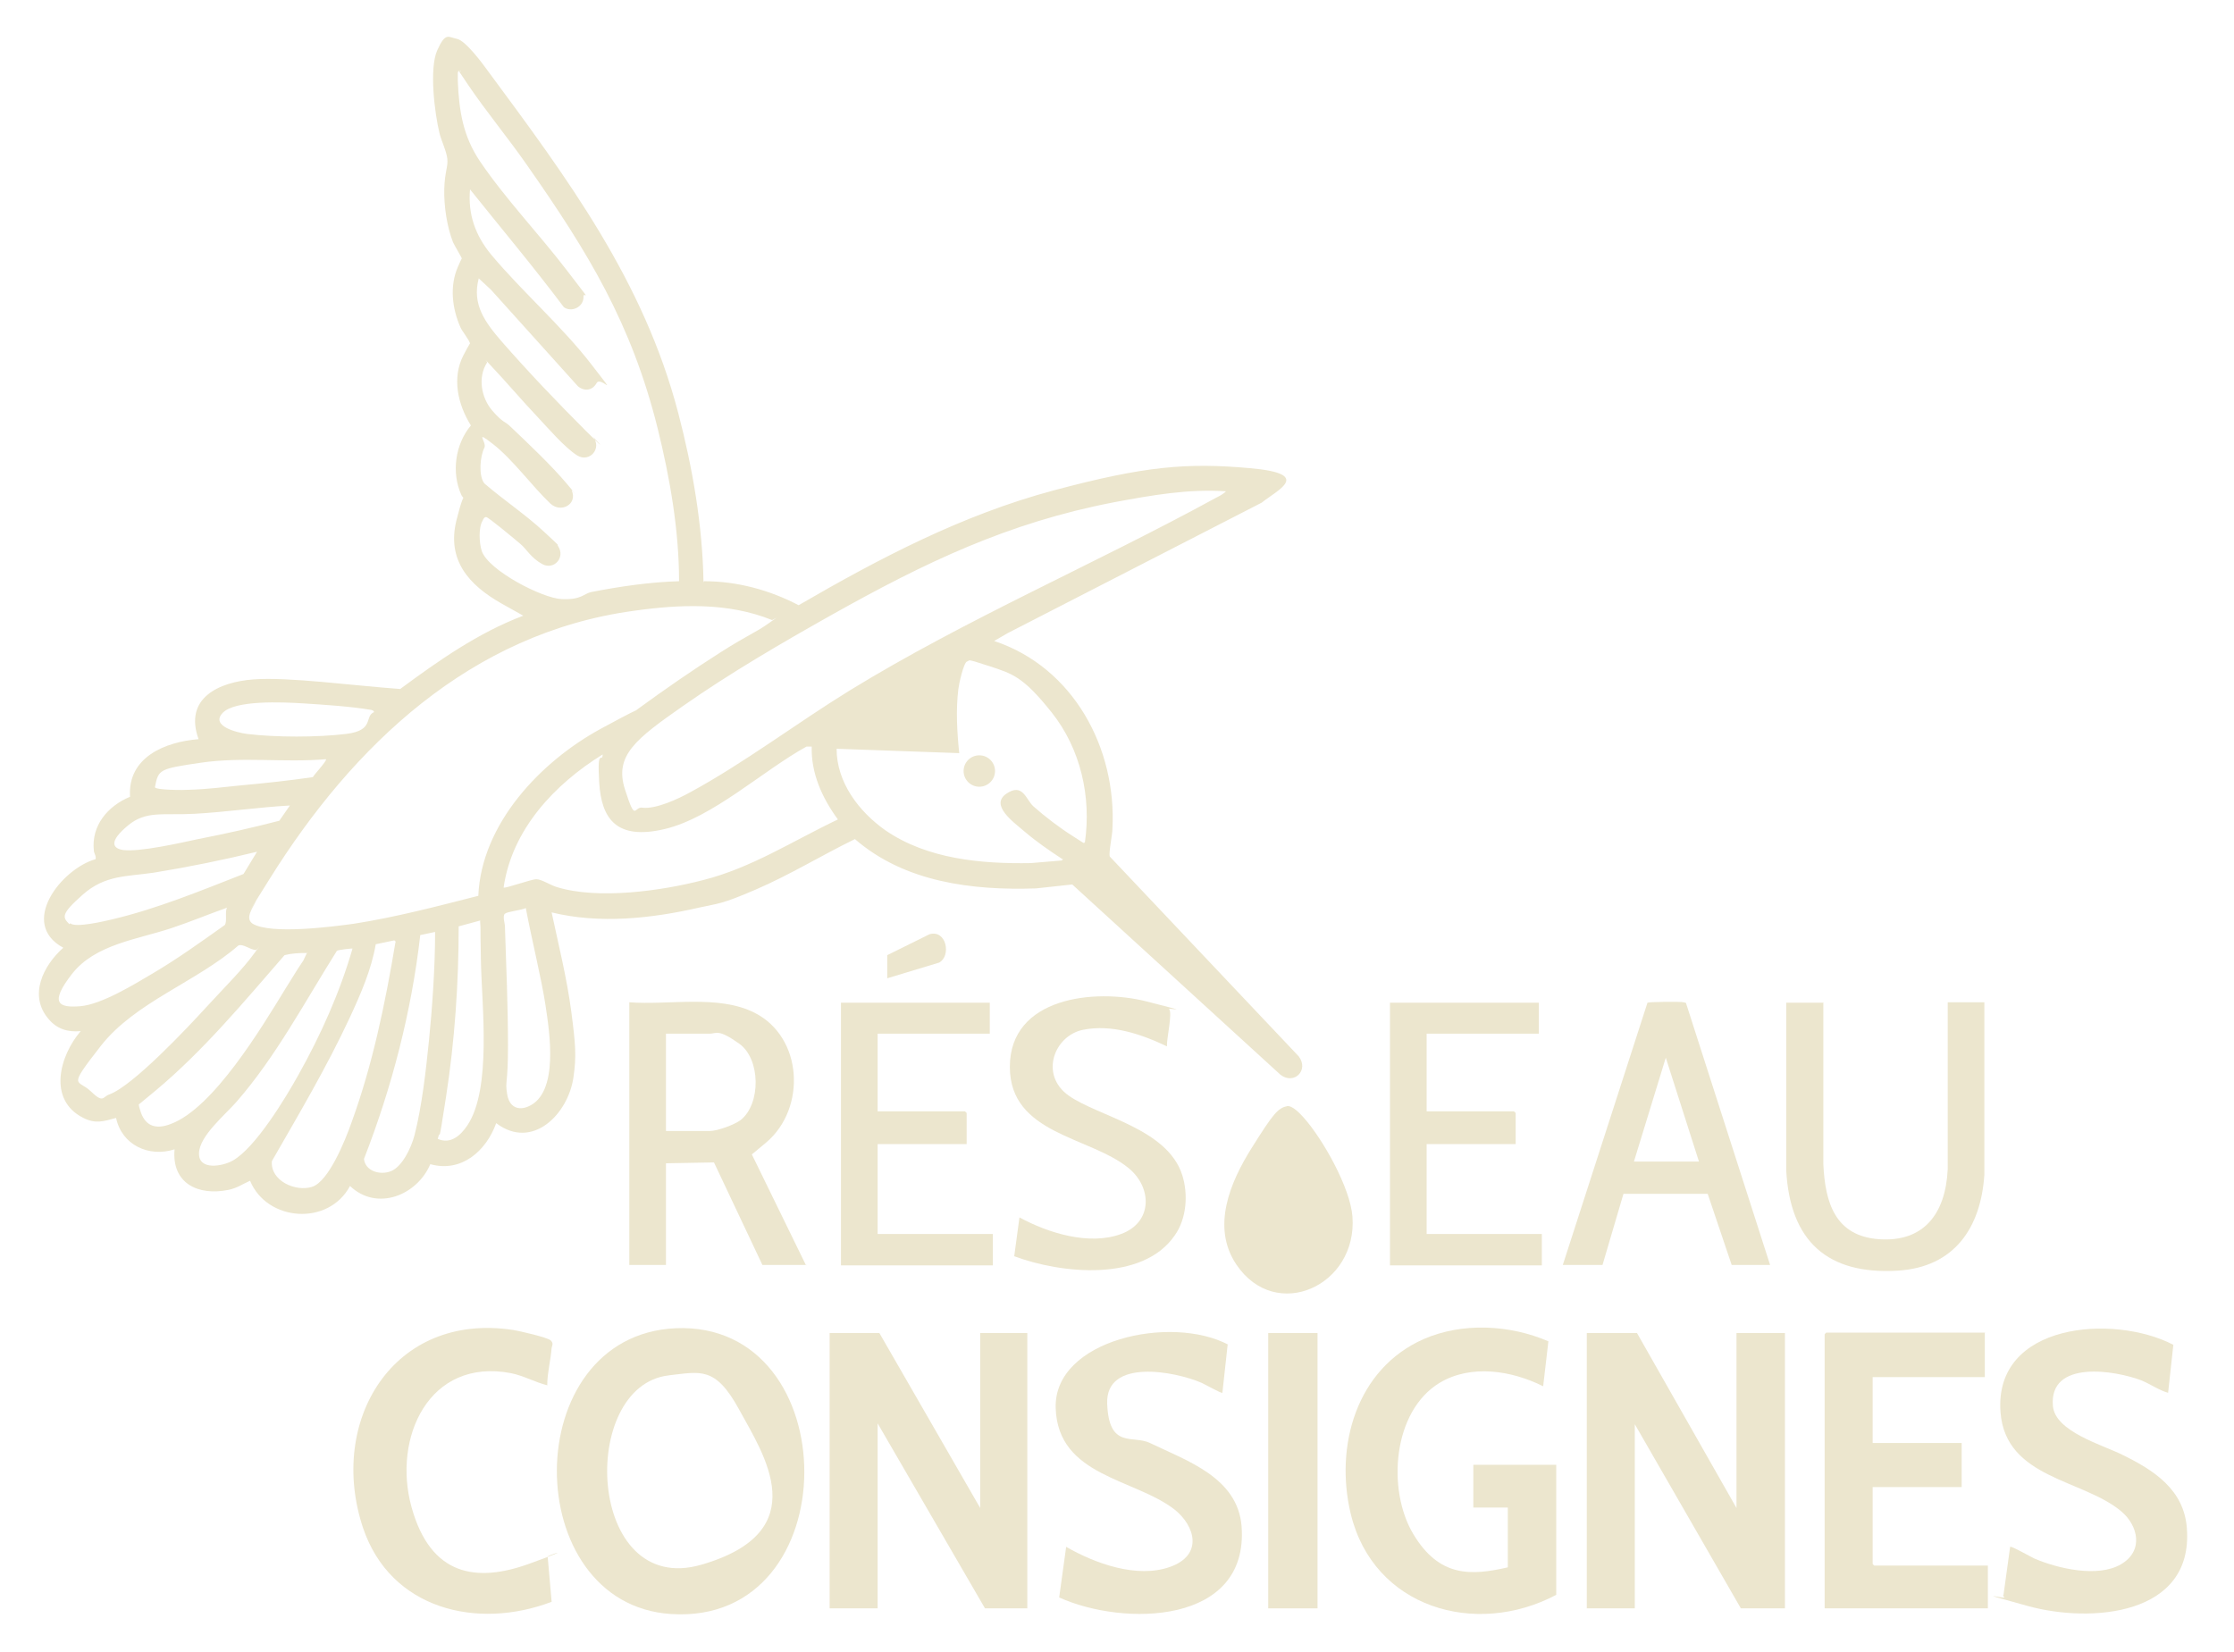 <?xml version="1.0" encoding="UTF-8"?>
<svg data-id="Calque_1" xmlns="http://www.w3.org/2000/svg" version="1.1" viewBox="0 0 511.9 378.5">
  <!-- Generator: Adobe Illustrator 29.6.1, SVG Export Plug-In . SVG Version: 2.1.1 Build 9)  -->
  <defs>
    <style>
      .st0 {
        fill: #ece6ce;
      }
    </style>
  </defs>
  <polygon class="st0" points="375.1 305.5 397.9 345.6 397.9 305.5 409 305.5 409 368.6 398.9 368.6 374.6 326.4 374.6 368.6 363.6 368.6 363.6 305.5 375.1 305.5"/>
  <polygon class="st0" points="224.6 345.6 224.6 305.5 235.4 305.5 235.4 368.6 225.7 368.6 201.1 326.2 201.1 368.6 190.1 368.6 190.1 305.5 201.5 305.5 224.6 345.6"/>
  <path class="st0" d="M154.8,304.4c39.3-1.7,39.7,68.1-1,65.5-34.9-2.2-35.3-63.8,1-65.5ZM153.3,315.2c-20.9,2.3-18.9,51,7.4,43.4s14.2-25.4,8.7-35.5-8.9-8.7-16.2-7.9Z"/>
  <path class="st0" d="M356.6,365.5c-18.5,9.8-41.9,3-47.1-18.6-3.7-15.5,1.3-33.2,16.7-40,8.9-3.9,19.8-3.3,28.6.5l-1.2,10.3c-7.2-3.6-16.5-5.1-23.7-.8-10.8,6.5-12.1,24.5-6.1,34.6s13.4,9.6,21.7,7.7v-13.7h-7.9v-9.8h19v29.8Z"/>
  <path class="st0" d="M454.8,305.5v10.1h-25.7v15.1h20.4v10.1h-20.4v17.6s.3.4.4.4h26v9.8h-37.4v-62.8s.3-.4.4-.4h36.4Z"/>
  <path class="st0" d="M498,308.2l-1.2,11c-2.1-.6-3.9-1.9-6-2.8-6.2-2.4-21.3-4.8-20.4,5.8.5,5.9,11.3,8.9,15.9,11.2,7.2,3.5,14.2,8,14.8,16.9,1.5,20-22,21.7-36.3,17.8s-5.1-1.6-5.5-2-.3-.4-.2-.7l1.5-10.9c.2-.3,4.9,2.4,5.6,2.7,5.4,2.3,14.5,4.4,19.8,1.3s3.9-8.9.1-12.1c-8.7-7.4-26.5-7.5-27.7-22.7-1.6-20.6,26-22.6,39.6-15.5Z"/>
  <path class="st0" d="M281.3,308.2l-1.2,11c-.2.2-4.1-2-4.8-2.3-6-2.6-22-5.7-21.6,4.8s5.9,7.1,9.8,9c8.5,4.1,20.1,7.9,21,19.1,1.7,22.6-27,23-41.8,16.3l1.6-11.6c6.6,3.8,16.2,7.3,23.8,4.6s5.8-9.3,1.1-13.1c-9.2-7.2-26.8-7.6-27.3-23.3s26.5-21.5,39.6-14.5Z"/>
  <path class="st0" d="M125.5,317.5c-2.9-.7-5.4-2.2-8.4-2.8-18.8-3.6-27.2,14.8-22.8,30.7s15,17.3,26.9,13,3.9-1.9,4.3-1.6l.9,10.3c-17.1,6.5-36.9,1.7-43.2-16.9-8.2-24.5,6.9-49.6,34.4-45.4,1.3.2,7.9,1.7,8.6,2.4s.3,1.2.2,1.7c-.2,2.8-1,5.7-1,8.5Z"/>
  <g>
    <path class="st0" d="M184.8,289.9h-10.1l-11.1-23.5-11,.2v23.3h-8.4v-60.2c9.1.7,20.4-1.8,28.7,2.4,11.1,5.6,11.9,21.9,2.7,29.7s-3.4,2.1-3.4,2.6l12.5,25.6ZM152.6,259.2h10c1.8,0,5.6-1.4,7.1-2.5,4.7-3.7,4.6-14-.3-17.5s-5.2-2.3-6.8-2.3h-10v22.3Z"/>
    <path class="st0" d="M267.4,239.8c-5.9-2.8-12.6-5.1-19.2-3.8s-10.1,10.3-3.3,15.1,22.6,7.5,26,18.2c1.4,4.4,1,10-1.7,13.8-7.4,10.8-26.1,8.8-36.8,4.8l1.2-8.9c6.6,3.6,16,6.5,23.3,3.8s7.1-10.7,1.7-15.1c-8.9-7.3-27.2-7.7-27.2-23.2,0-16,19.5-18,31.3-15s4.7,1.3,5.2,1.8c.8.8-.6,6.9-.5,8.3Z"/>
    <path class="st0" d="M226.8,229.7v7.2h-25.7v17.8h20s.4.3.4.4v7.1h-20.4v20.6h26.4v7.2h-34.8v-60.2h34.1Z"/>
  </g>
  <g>
    <path class="st0" d="M417.8,229.7v37.1c.4,8.8,2.7,16.5,12.8,17.2s15.2-5.7,15.7-16v-38.3s8.4,0,8.4,0v39.5c-.8,12.2-6.9,21.2-19.8,22-16.2,1-24.7-6.8-25.6-22.9v-38.5h8.4Z"/>
    <path class="st0" d="M405.6,289.9h-8.8l-5.5-16.3h-19.3s-4.8,16.3-4.8,16.3h-9.1l19.4-60.1c.3-.2,7.6-.3,8.3-.1s.5.1.6.4l19.2,59.8ZM374.4,266.2h14.9l-7.6-23.8-7.3,23.8Z"/>
    <path class="st0" d="M352.6,229.7v7.2h-25.7v17.8h20s.4.3.4.4v7.1h-20.4v20.6h26.4v7.2h-34.8v-60.2h34.1Z"/>
  </g>
  <path class="st0" d="M294.9,253.5c1.2-.2,3,1.7,3.8,2.6,4.4,4.9,10.7,16.1,11.2,22.7,1.2,15.9-17.6,24.4-26.6,11-5.8-8.6-1.4-18.9,3.5-26.7s6-9.2,8.2-9.6Z"/>
  <rect class="st0" x="290.6" y="305.5" width="11.3" height="63.1"/>
  <path class="st0" d="M203.3,224.2v-5.3l9.7-4.8c3.9-1.1,5,5,2.2,6.5l-11.9,3.6Z"/>
  <path class="st0" d="M161.3,133.2c7.6,0,15,2,21.7,5.5,18.6-10.8,37.5-20.7,58.4-26.3s30.6-6.4,45.1-5.1,6.2,5,2.6,7.9l-58.2,29.9-3.1,1.8c18.1,6,28.1,24.5,27.1,43.1,0,1.3-.9,5.5-.6,6.3l43.3,45.8c2.4,3.2-1.1,6.6-4.2,4.2l-47.7-43.6-8.3.9c-14.6.5-30.1-1.4-41.5-11.3-7.6,3.7-14.9,8.2-22.8,11.6s-8.4,3.1-12.9,4.1c-10.9,2.5-22.8,3.8-33.8,1.1,1.6,7.5,3.5,15.1,4.5,22.7s1.2,10.3.5,15.1c-1.2,8.4-9.4,16.8-17.7,10.5-2.3,6.4-8,11.4-15.1,9.4-3,7.1-12.2,10.9-18.4,5-4.9,9.2-19,8.2-22.9-1.2-1.8.8-3,1.7-5,2.1-6.9,1.4-13-1.5-12.3-9.3-5.9,1.9-12.1-1-13.4-7.2-2.9.8-4.7,1.4-7.5,0-8.2-4.1-5.5-14.2-.6-19.9-3,.3-5.5-.5-7.4-2.8-4.6-5.4-1.2-12.2,3.4-16.3-10.3-5.6-.4-18.1,7.4-20.3.2-.7-.4-1.4-.4-2-.6-5.7,3.2-10.2,8.3-12.3-.6-9.1,8.1-12.6,15.7-13.2-3.4-9.4,4.6-13.1,12.6-13.7s22.5,1.4,33.6,2.2c8.8-6.5,17.9-12.9,28.2-16.8l-5-2.8c-7.4-4.2-12.6-9.9-10.3-19.1s2.1-3.9,2.1-4.2c0-.5-.8-1.1-1-1.6-2.3-5.1-1.4-11.6,2.2-15.9-3-4.8-4.4-10.9-1.7-16.1s1.5-1.9,1.5-2.6-1.9-3-2.2-3.8c-1.9-4.3-2.5-9.4-.6-13.8s1.1-1.4,1-1.8-1.8-3.2-2.1-3.9c-1.4-3.6-2.1-8.3-2-12.2s.9-5.1.7-6.9-1.4-4.2-1.8-5.9c-1.1-4.5-2.4-14.8-.5-19s2.5-3,4.5-2.6,5.9,5.7,7.2,7.5c18.2,24.6,35.6,48,43.5,78.2,3.3,12.6,5.6,25.9,5.8,38.9ZM105.4,16.3c-.3-.3-.4,0-.5.4,0,.5,0,1.4,0,1.9.3,6.9,1.2,12.6,5.1,18.4,5.9,8.7,13.6,16.7,20,25.1s3.6,4.4,3.7,5.9c.1,2.3-2.7,3.7-4.5,2.4-6.9-9.2-14.3-18-21.5-27-.5,5.7,1.2,10.5,4.8,14.9,7.1,8.5,16.3,16.5,23,25.2s2.2,2.5,1.2,4.3-2.9,1.9-4.3.7l-19.9-22.1-2.8-2.6c-1.6,6,1.5,10.1,5.2,14.4,6.2,7.1,12.8,14,19.4,20.6s1,.7,1.5,1.2c2.3,2.7-.7,6.1-3.5,4.4s-7-6.6-8.9-8.6c-3.8-4-7.4-8.3-11.2-12.3s-.3-.6-.6-.4c-2.2,3.4-1.3,8.1,1.2,11s2.9,2.4,4.2,3.7c4.1,3.9,9.4,8.9,13,13.2s.9,1,1,1.4c1.4,3.1-2.4,5.3-4.9,3-4.2-4-8.6-10.1-13.1-13.6s-1.4-.5-2,.8c-1,1.9-1.4,6.5,0,8.2,4.4,3.8,9.4,7.1,13.7,11.1s2.7,2.5,3.2,3.3c1.7,2.6-1,5.5-3.6,4.1s-3.7-3.5-5-4.6-7.4-6.2-7.9-6.2-.7.6-.8.8c-1,1.6-.8,5.2-.2,7,1.5,4.4,13.8,10.8,18.3,11s5-1.2,6.7-1.6c6.6-1.3,13.5-2.3,20.2-2.5,0-11.7-2.1-23.7-4.9-35-6-24.1-15.9-40.3-29.9-60.3-4.3-6.2-9.3-12.2-13.5-18.4s-1.4-2.2-1.8-3.3ZM281,112.6c-8.7-.6-17.1.9-25.7,2.5-24.4,4.7-43.3,13.8-64.7,25.8-11.4,6.4-23.4,13.4-34.1,20.9s-15.8,11.3-13.3,19.1,2,3.9,4,4.2c3,.4,8.2-2,10.9-3.5,12.2-6.6,24.5-15.9,36.5-23.3,26.7-16.4,56.4-29.1,84-44.2.8-.4,1.8-.9,2.4-1.6ZM176.9,142.1c-10.1-4.1-21.2-3.6-31.8-2.1-37.2,5.1-64.2,30.8-83.3,61.4s-2.2,3.4-3.1,5.1-2.6,4-.8,5.2c4.2,2.5,18.1.7,23.2,0,9.6-1.5,19.1-4,28.5-6.4.7-16.5,14.3-30.8,28.1-38.3s5.5-2.4,8.3-4.4c6.3-4.6,12.5-8.9,19.1-13.1s7.7-4.3,11.1-6.7.7-.5.6-.7ZM248.6,193c1.5-10.4-1-21.4-7.6-29.7s-9-8.9-14.5-10.7-4.1-1.2-4.9-1-1.9,5.3-2,6.3c-.6,4.8-.3,9.9.2,14.7l-28.1-1c0,7.7,5.1,14.4,11.2,18.7,9.6,6.6,22,7.7,33.3,7.5l7.1-.6c.5-.5.2-.2,0-.4-2.9-1.9-5.8-3.9-8.5-6.2s-8-6.1-4.2-8.7,4.5,1.4,6.2,2.9c2.7,2.4,6,4.9,9,6.8s2.4,1.7,2.8,1.4ZM85.7,163.2c0-.3-.3-.4-.6-.5-4.7-.8-10.8-1.2-15.6-1.5s-15.7-.8-18.5,2.2,3.3,4.5,5.6,4.8c6.6.8,16.1.8,22.7,0s4.1-4,6.4-5ZM186,171.1h-1.2c-10,5.5-21.5,16.3-32.5,18.9s-14.5-2.3-15-10.7.7-4.2.8-6.4c-11,6.8-20.8,17.2-22.7,30.5.3.3,6.3-1.9,7.5-1.9s3.3,1.4,4.7,1.8c9.4,2.9,23.9.9,33.5-1.6,11.1-2.8,20.6-9,30.9-13.9-3.6-4.9-6.2-10.6-6-16.8ZM74.6,174c-9.5.8-19.1-.6-28.6.8s-9.7,1.5-10.5,5.6c.1.7,6.9.7,7.8.6,3.9-.1,7.9-.6,11.8-1,5.5-.5,11.1-1.1,16.6-1.9.2-.5,3.3-3.8,3-4.1ZM66.5,184.6c-7.3.4-14.6,1.5-21.9,1.9s-11.1-.8-15.3,2.7-3.7,5.2-1.1,5.6c3.8.5,13-1.6,17.2-2.5,6.2-1.2,12.4-2.6,18.6-4.2l2.5-3.6ZM16.1,211.6c1.2,1.1,7.9-.5,9.6-.9,10.2-2.4,20.4-6.6,30.1-10.4l3.1-5.1c-7.8,1.9-15.7,3.5-23.7,4.8-6.1.9-11.1.5-16.2,5s-4.7,5.2-3.1,6.8ZM51.8,208.1c-4.2,1.5-8.3,3.2-12.5,4.6-7.8,2.6-17.5,3.7-22.8,10.5s-3,7.8,1.9,7.4,12.5-5.1,16.4-7.4c5.8-3.4,11.2-7.3,16.7-11.2.6-.8,0-2.9.5-4ZM120.5,208.1c-1,.5-4.2.8-4.8,1.3s0,2.2,0,2.9c.3,9.1.7,18.3.7,27.4s-.7,7.8-.2,11,2.7,3.8,4.8,2.9c7.2-3,4.9-17.2,4-23.2s-3.1-14.8-4.5-22.2ZM109.9,211l-4.8,1.3c0,13-.9,26.2-2.9,39.1s-1.1,6.5-1.9,9.6c2.9,1.3,5.2-.7,6.8-3.1,5.6-8.4,3.3-27.4,3.1-37.5s0-6.3-.2-9.5ZM99.6,213.6l-3.3.7c-2,17.5-6.5,34.9-12.9,51.3.3,2.8,3.7,3.8,6.2,2.8s4.6-5.2,5.4-8.3c1.7-6.7,2.6-14.8,3.3-21.7s1.4-16.5,1.4-24.8ZM90.4,215.5l-4.3.9c-1,5.8-3.4,11.3-5.9,16.7-5.3,11.4-11.7,22.2-17.9,33-.4,4.5,5.4,7.1,9.2,5.9s7.6-10.6,9.1-14.9c4.8-13.2,7.7-27.3,10-41.1.2-.2-.2-.5-.3-.5ZM58.6,217.7c-1.3,0-2.9-1.5-4-1-9.5,8.3-23.7,13-31.5,23s-5.3,7.5-2.3,10.4,2.7,1.2,4.3.7c5.4-2,17.8-15.2,22.1-19.9s8.4-8.7,11.2-12.6.3-.2.2-.6ZM80.9,217.4c-.2-.1-3.5.3-3.7.5-7.3,11.6-14,24.3-23,34.6-2.6,3-8.5,7.8-8.6,11.8s5.4,3,7.7,1.7c5.2-2.9,12.1-14.3,15.1-19.7,5.1-9.1,9.5-18.9,12.4-29ZM70.1,218.4c-1.6,0-3.4.1-4.9.5-9.3,10.7-18.6,21.9-29.5,31s-3.9,2.7-3.9,3.2.4,1.5.5,1.9c1.2,3.3,3.7,3.8,6.8,2.6,9.8-3.6,20.9-22.2,26.3-31s3.5-5.2,4.5-7.3.3-.5.2-.9Z"/>
  <circle class="st0" cx="224.4" cy="176.7" r="3.6"/>
</svg>